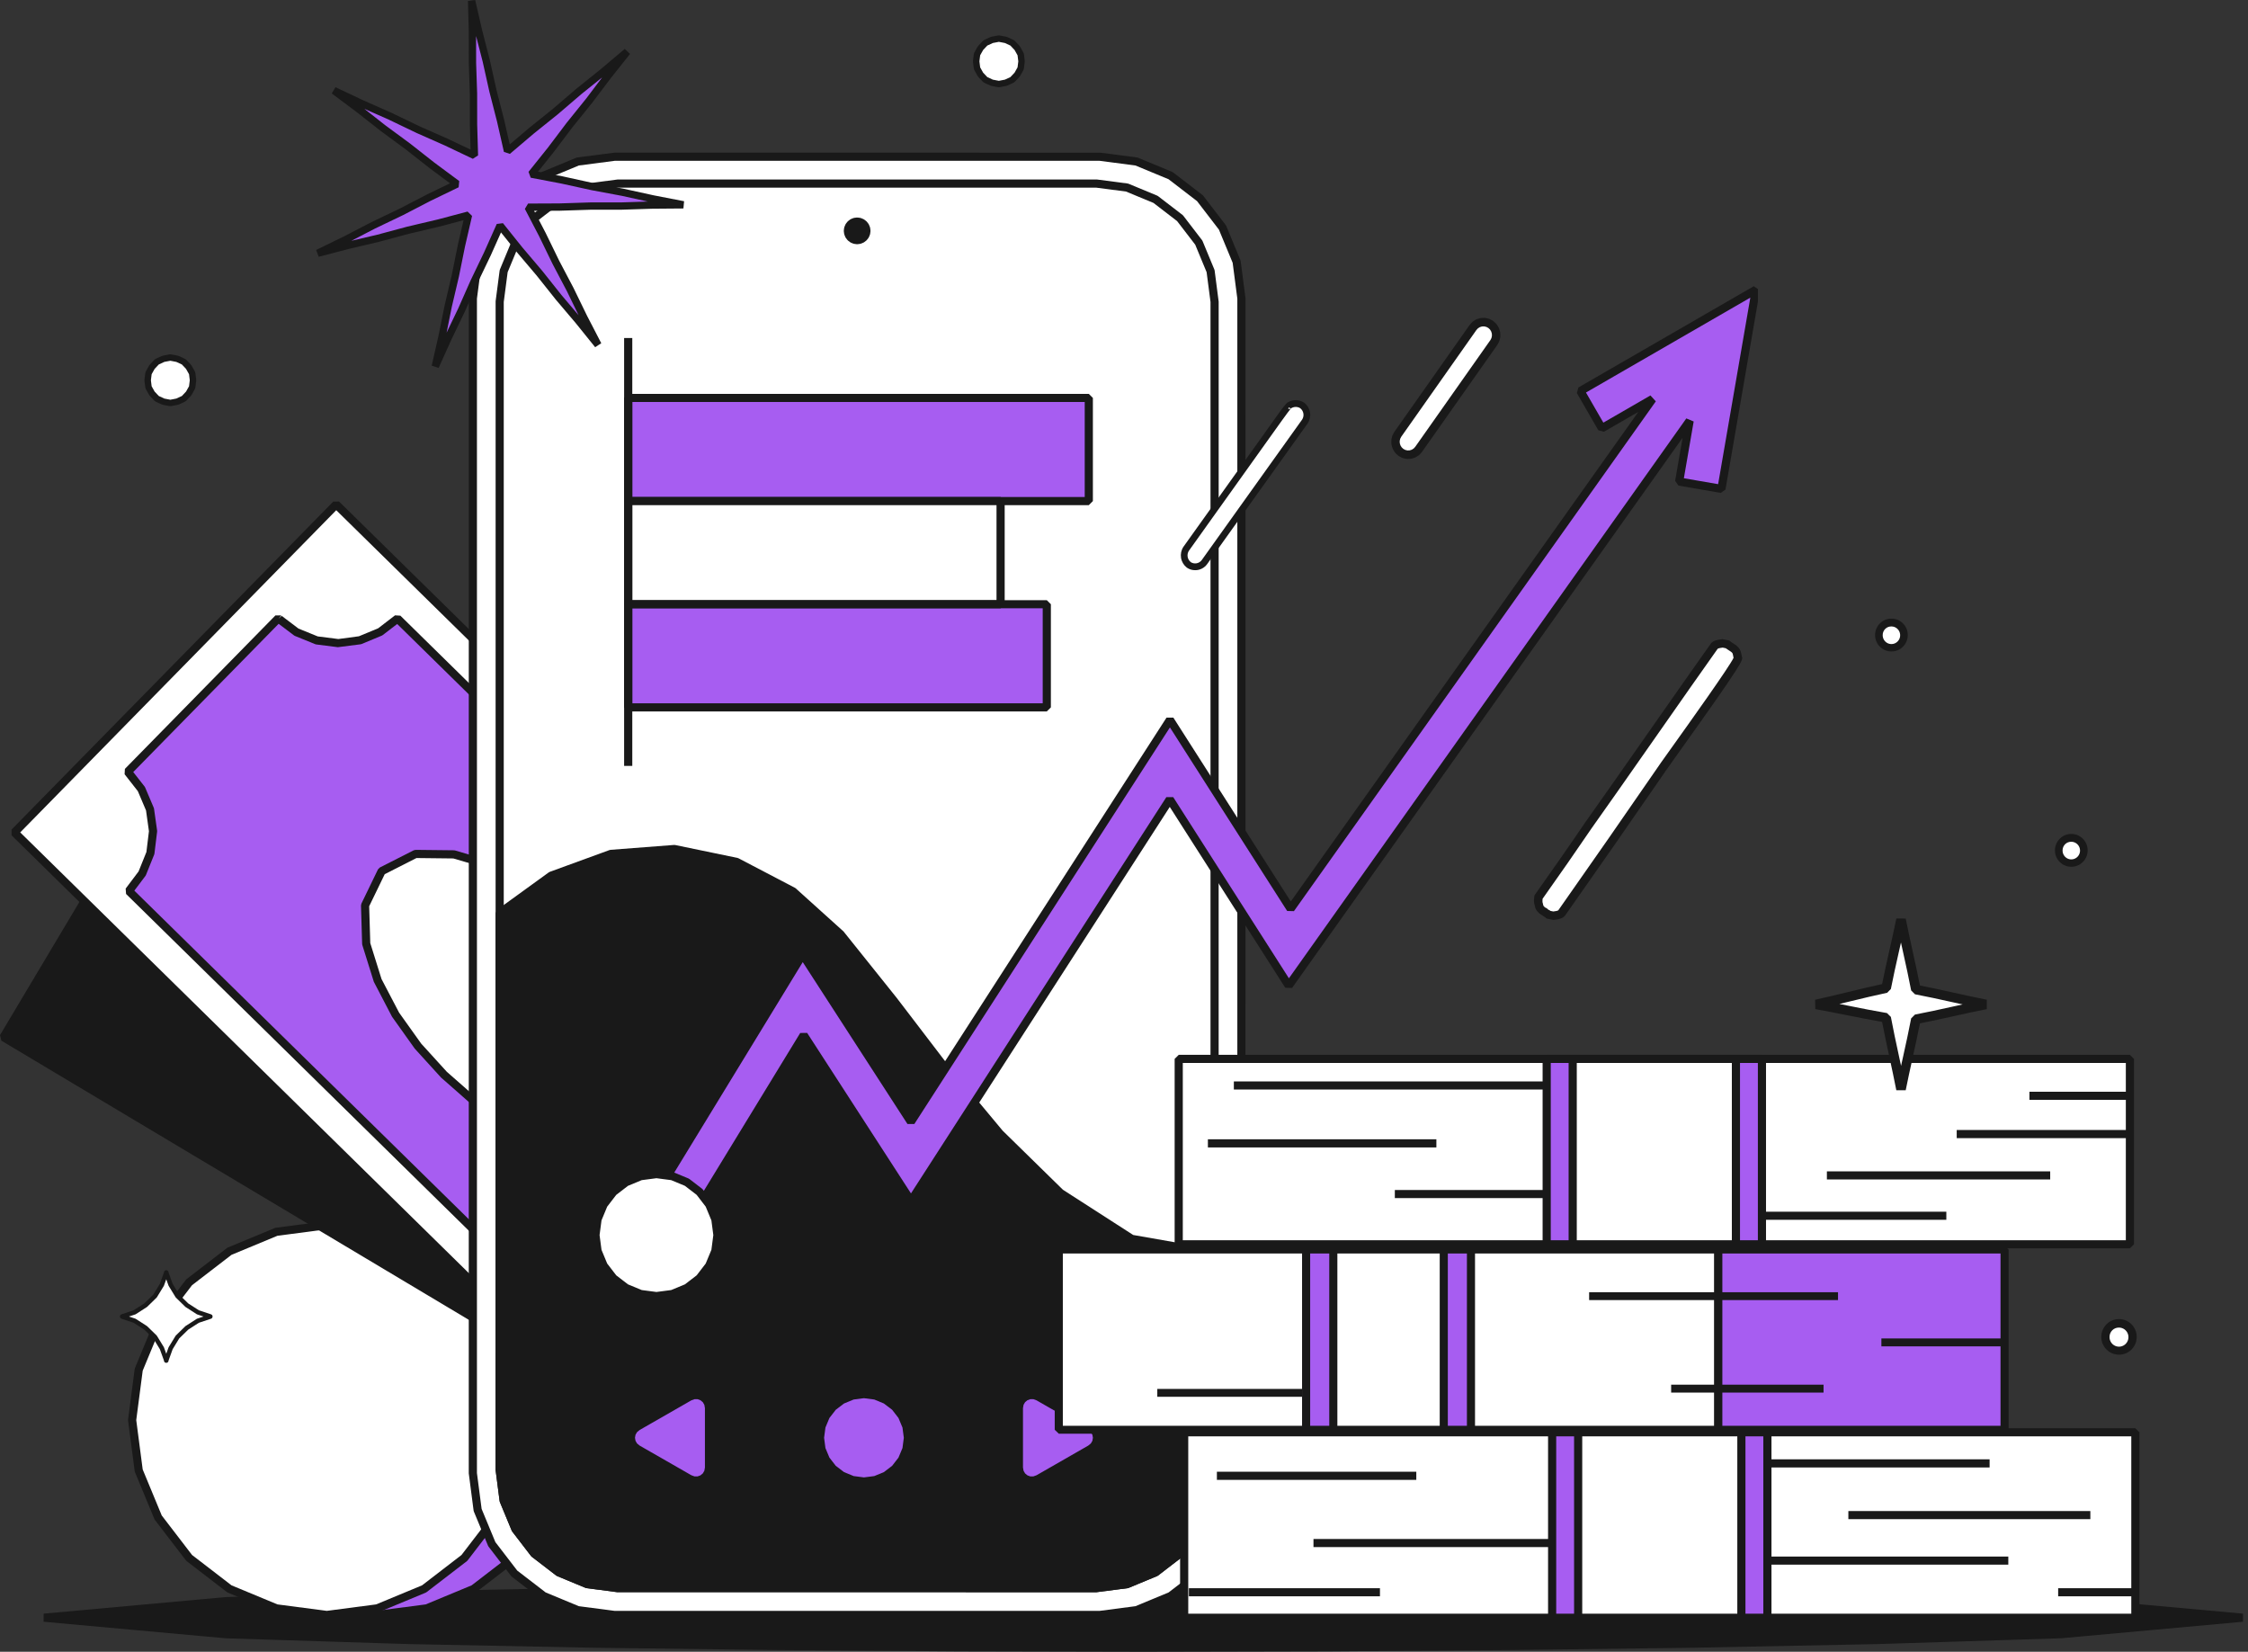 <svg width="245" height="180" viewBox="0 0 245 180" fill="none" xmlns="http://www.w3.org/2000/svg">
<rect x="0" y="0" width="245" height="180" fill="#333333" stroke="none"/>
<g clip-path="url(#clip0_3017_14746)">
<g clip-path="url(#clip1_3017_14746)">
<path d="M244.415 176.287L224.601 174.485L204.609 173.852L184.611 173.456L164.611 173.203L144.609 173.062L124.604 173.017L104.601 173.062L84.598 173.203L64.597 173.456L44.599 173.852L24.607 174.485L4.793 176.287L24.607 178.089L44.599 178.721L64.597 179.118L84.597 179.371L104.598 179.512L124.604 179.557L144.607 179.512L164.609 179.371L184.611 179.118L204.609 178.721L224.601 178.089L244.415 176.287Z" fill="#191919"/>
<path d="M124.605 180L104.597 179.955L84.593 179.813L64.591 179.561L44.59 179.164L24.593 178.532L4.752 176.728V175.846L24.566 174.044L44.584 173.41L64.588 173.013L84.593 172.761L104.598 172.62L124.603 172.574L144.61 172.62L164.615 172.761L184.617 173.013L204.618 173.41L224.615 174.043L244.455 175.846V176.728L224.642 178.53L204.623 179.164L184.619 179.561L164.615 179.813L144.61 179.955L124.605 180ZM9.678 176.287L24.648 177.648L44.613 178.279L64.606 178.676L84.602 178.928L104.602 179.069L124.605 179.115L144.606 179.069L164.606 178.928L184.605 178.676L204.6 178.279L224.587 177.647L239.529 176.287L224.56 174.926L204.594 174.295L184.602 173.898L164.605 173.646L144.606 173.505L124.603 173.459L104.602 173.505L84.601 173.646L64.603 173.898L44.607 174.295L24.62 174.927L9.678 176.287Z" fill="#191919"/>
</g>
<g clip-path="url(#clip2_3017_14746)">
<path d="M41.019 133.514H35.615V134.212L31.289 135.877L27.43 138.445L24.216 141.788L21.801 145.748L20.307 150.14L19.805 154.752L20.307 159.365L21.801 163.756L24.216 167.716L27.43 171.059L31.289 173.627L35.615 175.293V175.991H41.019L46.511 175.272L51.628 173.148L56.02 169.77L59.394 165.373L61.515 160.251L62.233 154.752L61.515 149.253L59.394 144.131L56.02 139.734L51.627 136.356L46.511 134.232L41.019 133.514Z" fill="#A75DF1"/>
<path d="M41.019 176.435H35.615L35.171 175.991V175.598L31.044 173.998L27.11 171.368L23.837 167.948L21.381 163.9L19.865 159.413L19.363 154.704L19.887 149.996L21.422 145.516L23.896 141.48L27.184 138.075L31.13 135.462L35.17 133.906V133.514L35.615 133.069L41.077 133.073L46.569 133.792L46.681 133.822L51.797 135.946L51.898 136.004L56.29 139.382L56.372 139.464L59.746 143.861L59.804 143.962L61.925 149.084L61.955 149.196L62.673 154.695V154.81L61.955 160.308L61.925 160.421L59.804 165.543L59.746 165.644L56.372 170.041L56.29 170.123L51.898 173.501L51.797 173.559L46.681 175.683L46.569 175.713L41.019 176.435H41.019ZM36.059 175.546H40.99L46.395 174.839L51.403 172.76L55.703 169.453L59.006 165.149L61.082 160.135L61.785 154.753L61.082 149.37L59.006 144.356L55.703 140.052L51.403 136.745L46.395 134.666L40.99 133.959H36.059V134.212L35.774 134.627L31.494 136.275L27.716 138.789L24.57 142.062L22.206 145.938L20.743 150.237L20.252 154.753L20.743 159.268L22.206 163.567L24.57 167.443L27.716 170.716L31.495 173.23L35.774 174.878L36.059 175.293V175.546L36.059 175.546Z" fill="#191919"/>
<path d="M56.828 154.752L56.111 160.251L53.989 165.373L50.615 169.77L46.223 173.148L41.107 175.272L35.615 175.991L30.123 175.272L25.006 173.148L20.614 169.77L17.239 165.373L15.118 160.251L14.401 154.752L15.119 149.253L17.24 144.131L20.614 139.734L25.006 136.356L30.123 134.232L35.615 133.514L41.107 134.232L46.223 136.356L50.615 139.734L53.99 144.132L56.111 149.254L56.828 154.752Z" fill="white"/>
<path d="M35.672 176.432H35.557L30.065 175.713L29.952 175.683L24.836 173.56L24.736 173.501L20.344 170.123L20.262 170.041L16.887 165.644L16.829 165.544L14.708 160.421L14.678 160.309L13.96 154.81V154.695L14.678 149.196L14.708 149.084L16.829 143.962L16.887 143.861L20.262 139.464L20.344 139.382L24.736 136.004L24.836 135.946L29.953 133.822L30.065 133.792L35.557 133.073H35.672L41.164 133.792L41.277 133.822L46.393 135.946L46.493 136.004L50.886 139.382L50.967 139.464L54.342 143.861L54.4 143.962L56.521 149.084L56.551 149.196L57.269 154.695V154.81L56.551 160.309L56.521 160.421L54.4 165.544L54.342 165.644L50.967 170.041L50.886 170.123L46.493 173.501L46.393 173.56L41.277 175.683L41.164 175.713L35.672 176.432ZM30.238 174.839L35.615 175.543L40.991 174.839L45.999 172.761L50.298 169.453L53.602 165.149L55.678 160.135L56.38 154.753L55.678 149.37L53.602 144.357L50.298 140.052L45.999 136.745L40.991 134.667L35.614 133.963L30.238 134.667L25.231 136.745L20.931 140.052L17.628 144.357L15.552 149.37L14.849 154.753L15.552 160.135L17.628 165.149L20.931 169.453L25.231 172.761L30.238 174.839Z" fill="#191919"/>
</g>
<g clip-path="url(#clip3_3017_14746)">
<path d="M89.515 166.251L74.661 157.382L59.806 148.512L44.951 139.642L30.096 130.772L15.239 121.9L0.382 113.029L4.656 105.861L8.931 98.692L13.205 91.524L17.479 84.355L21.754 77.185L26.029 70.016L40.884 78.885L55.739 87.755L70.594 96.626L85.449 105.495L100.306 114.367L115.163 123.238L110.888 130.406L106.614 137.575L102.34 144.743L98.065 151.912L93.79 159.082L89.515 166.251Z" fill="#191919"/>
<path d="M89.287 166.633L0.154 113.411L0 112.801L25.648 69.787L26.257 69.633L115.39 122.856L115.545 123.466L89.897 166.479L89.287 166.633V166.633ZM0.992 112.875L89.361 165.641L114.553 123.392L26.183 70.626L0.992 112.875Z" fill="#191919"/>
<path d="M75.647 163.478L63.302 151.352L50.958 139.225L38.613 127.098L26.268 114.972L13.922 102.844L1.575 90.716L7.419 84.759L13.262 78.802L19.106 72.844L24.95 66.887L30.794 60.929L36.639 54.971L48.983 67.097L61.327 79.223L73.672 91.35L86.017 103.477L98.364 115.605L110.71 127.733L104.867 133.69L99.023 139.647L93.179 145.604L87.336 151.561L81.491 157.52L75.647 163.478Z" fill="white"/>
<path d="M75.335 163.795L1.264 91.033L1.258 90.404L36.321 54.659L36.95 54.653L111.022 127.415L111.028 128.045L75.964 163.789L75.335 163.795ZM2.204 90.71L75.641 162.849L110.081 127.739L36.645 55.6L2.204 90.71Z" fill="#191919"/>
<path d="M98.355 134.347L95.635 137.12L92.914 139.893L90.192 142.668L87.472 145.441L84.749 148.217L82.026 150.993L80.112 149.548L77.887 148.651L75.506 148.362L73.131 148.696L70.924 149.635L69.036 151.115L59.873 142.113L50.709 133.112L41.544 124.109L32.381 115.107L23.215 106.104L14.05 97.101L15.495 95.184L16.391 92.958L16.68 90.575L16.347 88.198L15.409 85.989L13.93 84.099L16.663 81.314L19.396 78.527L22.13 75.74L24.864 72.953L27.599 70.165L30.334 67.376L30.347 67.388L30.36 67.401L30.372 67.413L30.385 67.426L30.398 67.439L30.412 67.452L32.311 68.888L34.516 69.786L36.877 70.085L39.236 69.77L41.435 68.858L43.324 67.409L52.475 76.399L61.626 85.388L70.778 94.378L79.929 103.368L89.082 112.358L98.234 121.349L96.791 123.265L95.895 125.491L95.606 127.873L95.939 130.249L96.876 132.458L98.355 134.347Z" fill="#A75DF1"/>
<path d="M69.311 151.466L68.725 151.433L13.739 97.419L13.695 96.833L15.104 94.963L15.957 92.846L16.232 90.58L15.915 88.318L15.023 86.217L13.58 84.374L13.612 83.788L30.017 67.065L30.646 67.06L30.359 67.401L30.671 67.084L30.385 67.426L30.696 67.109L32.532 68.499L34.629 69.352L36.875 69.637L39.119 69.337L41.211 68.47L43.053 67.057L43.635 67.092L98.546 121.032L98.59 121.618L97.181 123.487L96.329 125.604L96.054 127.87L96.371 130.13L97.263 132.231L98.705 134.073L98.672 134.659L82.344 151.305L81.759 151.349L79.891 149.939L77.775 149.086L75.51 148.811L73.251 149.129L71.152 150.022L69.311 151.466L69.311 151.466ZM14.64 97.057L69.069 150.524L70.65 149.285L70.75 149.225L72.957 148.287L73.07 148.256L75.444 147.921L75.56 147.92L77.941 148.209L78.053 148.238L80.278 149.135L80.38 149.192L81.983 150.402L97.764 134.314L96.526 132.733L96.467 132.632L95.53 130.423L95.499 130.311L95.165 127.935L95.164 127.82L95.453 125.438L95.482 125.325L96.378 123.099L96.436 122.997L97.645 121.393L43.288 67.998L41.705 69.212L41.605 69.27L39.406 70.182L39.295 70.212L36.821 70.527L34.46 70.228L34.349 70.198L32.144 69.301L32.043 69.244L30.369 67.977L14.521 84.133L15.76 85.715L15.819 85.815L16.757 88.024L16.788 88.136L17.122 90.513L17.123 90.629L16.833 93.012L16.804 93.125L15.908 95.351L15.85 95.453L14.641 97.057H14.64Z" fill="#191919"/>
<path d="M70.688 123.514L72.494 119.786L72.37 115.599L71.115 111.589L69.165 107.863L66.721 104.438L63.889 101.326L60.728 98.551L57.261 96.169L53.502 94.287L49.472 93.105L45.286 93.059L41.595 94.935L39.788 98.664L39.912 102.85L41.168 106.861L43.117 110.587L45.561 114.011L48.394 117.123L51.555 119.899L55.021 122.28L58.781 124.163L62.811 125.344L66.996 125.391L70.688 123.514Z" fill="white"/>
<path d="M66.991 125.836L62.806 125.789L62.686 125.771L58.581 124.56L54.769 122.647L51.261 120.233L48.065 117.422L45.199 114.27L42.723 110.793L40.743 106.993L39.488 102.983L39.468 102.863L39.343 98.677L39.388 98.469L41.194 94.741L41.393 94.538L45.085 92.662L45.291 92.613L49.476 92.66L49.596 92.678L53.7 93.889L57.513 95.802L61.021 98.216L64.218 101.026L67.083 104.179L69.559 107.656L71.539 111.456L72.794 115.466L72.814 115.586L72.939 119.772L72.894 119.98L71.088 123.708L70.889 123.91L67.197 125.787L66.991 125.836ZM62.877 124.9L66.892 124.944L70.353 123.185L72.046 119.689L71.927 115.673L70.702 111.76L68.785 108.096L66.374 104.718L63.577 101.644L60.454 98.902L57.034 96.553L53.338 94.702L49.405 93.549L45.39 93.504L41.929 95.264L40.235 98.759L40.355 102.775L41.58 106.689L43.497 110.353L45.907 113.731L48.705 116.805L51.828 119.547L55.247 121.896L58.944 123.746L62.877 124.9Z" fill="#191919"/>
</g>
<g clip-path="url(#clip4_3017_14746)">
<path d="M119.869 17.079H66.963L62.968 17.602L59.247 19.145L56.053 21.6L53.599 24.796L52.056 28.518L51.534 32.515V160.555L52.056 164.551L53.599 168.274L56.053 171.469L59.248 173.925L62.968 175.468L66.963 175.991H119.869L123.863 175.468L127.585 173.925L130.779 171.469L133.233 168.274L134.775 164.551L135.298 160.555V32.515L134.775 28.518L133.233 24.796L130.778 21.6L127.584 19.145L123.863 17.602L119.869 17.079Z" fill="white"/>
<path d="M119.869 176.436L66.905 176.432L62.911 175.909L62.798 175.879L59.077 174.336L58.976 174.278L55.782 171.822L55.7 171.74L53.246 168.545L53.188 168.444L51.645 164.721L51.615 164.609L51.089 160.555L51.093 32.457L51.615 28.461L51.645 28.348L53.188 24.625L53.246 24.525L55.7 21.329L55.782 21.247L58.976 18.791L59.077 18.733L62.798 17.19L62.911 17.16L66.963 16.634L119.927 16.638L123.921 17.16L124.034 17.19L127.755 18.734L127.855 18.792L131.05 21.247L131.132 21.329L133.586 24.525L133.644 24.625L135.187 28.348L135.217 28.461L135.743 32.515L135.739 160.613L135.217 164.609L135.186 164.722L133.644 168.445L133.586 168.545L131.131 171.741L131.049 171.823L127.855 174.278L127.754 174.337L124.034 175.88L123.921 175.91L119.869 176.436L119.869 176.436ZM66.991 175.545H119.84L123.748 175.034L127.36 173.536L130.461 171.152L132.844 168.049L134.342 164.435L134.852 160.526V32.544L134.342 28.635L132.844 25.021L130.461 21.918L127.36 19.534L123.747 18.035L119.84 17.525H66.991L63.084 18.035L59.472 19.534L56.37 21.918L53.988 25.021L52.49 28.635L51.98 32.544V160.526L52.49 164.435L53.988 168.049L56.371 171.152L59.472 173.536L63.085 175.034L66.992 175.545L66.991 175.545Z" fill="#191919"/>
<path d="M132.373 32.877V160.191L131.938 163.524L130.651 166.629L128.604 169.294L125.94 171.342L122.837 172.629L119.506 173.064H67.324L63.993 172.629L60.89 171.341L58.226 169.294L56.179 166.628L54.892 163.524L54.457 160.191V32.877L54.892 29.544L56.179 26.44L58.226 23.774L60.89 21.727L63.993 20.44L67.324 20.004H119.506L122.837 20.44L125.941 21.727L128.604 23.775L130.651 26.44L131.938 29.544L132.373 32.877Z" fill="white"/>
<path d="M119.506 173.51L67.267 173.506L63.935 173.07L63.823 173.04L60.719 171.753L60.619 171.695L57.955 169.647L57.873 169.565L55.826 166.9L55.768 166.799L54.482 163.694L54.451 163.582L54.012 160.191L54.016 32.819L54.452 29.486L54.482 29.373L55.768 26.269L55.827 26.168L57.873 23.503L57.955 23.421L60.619 21.373L60.72 21.315L63.823 20.028L63.936 19.998L67.325 19.559L119.564 19.562L122.895 19.998L123.008 20.029L126.111 21.316L126.212 21.374L128.876 23.421L128.958 23.503L131.004 26.169L131.062 26.269L132.349 29.373L132.379 29.486L132.818 32.877L132.814 160.249L132.379 163.582L132.349 163.694L131.062 166.799L131.004 166.9L128.957 169.565L128.875 169.647L126.211 171.694L126.11 171.753L123.007 173.04L122.895 173.07L119.506 173.509L119.506 173.51ZM67.353 172.619H119.477L122.721 172.195L125.716 170.953L128.287 168.977L130.262 166.405L131.504 163.408L131.928 160.163V32.907L131.504 29.661L130.263 26.665L128.287 24.093L125.716 22.116L122.721 20.874L119.477 20.45H67.353L64.109 20.874L61.115 22.116L58.543 24.092L56.568 26.665L55.326 29.661L54.902 32.907V160.163L55.326 163.408L56.568 166.404L58.543 168.977L61.114 170.953L64.109 172.196L67.353 172.62L67.353 172.619Z" fill="#191919"/>
<path d="M94.425 25.157L94.391 24.895L94.29 24.652L94.129 24.443L93.92 24.283L93.677 24.182L93.416 24.148L93.154 24.182L92.911 24.283L92.702 24.443L92.542 24.652L92.441 24.896L92.407 25.157L92.441 25.419L92.542 25.662L92.702 25.871L92.911 26.032L93.154 26.132L93.416 26.166L93.677 26.132L93.921 26.032L94.129 25.871L94.29 25.662L94.391 25.419L94.425 25.157Z" fill="#191919"/>
<path d="M93.358 26.609L93.097 26.575L92.984 26.544L92.741 26.444L92.641 26.385L92.432 26.225L92.35 26.143L92.189 25.934L92.131 25.834L92.031 25.59L92 25.477L91.966 25.216V25.1L92 24.839L92.031 24.726L92.131 24.483L92.189 24.382L92.35 24.173L92.432 24.091L92.641 23.93L92.741 23.872L92.985 23.771L93.097 23.741L93.359 23.707H93.474L93.736 23.741L93.848 23.771L94.092 23.872L94.192 23.93L94.401 24.091L94.483 24.173L94.644 24.382L94.702 24.483L94.803 24.726L94.833 24.839L94.867 25.1V25.216L94.833 25.477L94.803 25.59L94.702 25.833L94.644 25.934L94.483 26.143L94.401 26.225L94.192 26.385L94.092 26.444L93.848 26.544L93.736 26.575L93.474 26.609H93.359H93.358ZM93.271 25.699L93.416 25.718L93.561 25.699L93.696 25.644L93.812 25.554L93.901 25.438L93.957 25.303L93.976 25.158L93.957 25.012L93.901 24.878L93.812 24.761L93.696 24.672L93.561 24.616L93.416 24.597L93.271 24.616L93.136 24.672L93.02 24.761L92.931 24.878L92.875 25.012L92.856 25.158L92.875 25.303L92.931 25.438L93.02 25.554L93.136 25.643L93.271 25.699ZM132.373 136.588V160.192L131.938 163.525L130.651 166.63L128.604 169.295L125.94 171.343L122.837 172.63L119.506 173.065H67.324L63.993 172.63L60.89 171.342L58.226 169.295L56.179 166.629L54.892 163.525L54.457 160.192V99.496L60.07 95.428L66.583 93.053L73.494 92.522L80.281 93.927L86.426 97.14L91.585 101.784L97.38 109.022L103.013 116.391L108.947 123.519L115.567 130.005L123.341 135.006L132.373 136.588Z" fill="#191919"/>
<path d="M119.506 173.51L67.267 173.506L63.935 173.07L63.823 173.04L60.719 171.753L60.619 171.695L57.955 169.647L57.873 169.565L55.826 166.899L55.768 166.799L54.482 163.694L54.451 163.581L54.012 160.191V99.495L54.196 99.134L59.809 95.067L59.917 95.009L66.431 92.633L66.549 92.608L73.461 92.077L73.585 92.085L80.372 93.49L80.488 93.532L86.632 96.745L86.724 96.808L91.932 101.504L97.728 108.742L103.366 116.12L109.275 123.215L115.846 129.654L123.506 134.582L132.45 136.148L132.818 136.587L132.814 160.249L132.379 163.582L132.348 163.695L131.062 166.799L131.004 166.9L128.957 169.565L128.875 169.647L126.211 171.695L126.11 171.753L123.007 173.04L122.894 173.07L119.505 173.51H119.506ZM67.353 172.619H119.477L122.721 172.195L125.716 170.953L128.287 168.977L130.263 166.404L131.504 163.408L131.928 160.162V136.961L123.265 135.444L123.1 135.38L115.256 130.322L108.605 123.803L102.671 116.675L97.027 109.292L91.26 102.09L86.17 97.508L80.13 94.35L73.466 92.971L66.678 93.492L60.28 95.825L54.902 99.723V160.163L55.326 163.409L56.567 166.405L58.543 168.977L61.114 170.953L64.109 172.196L67.353 172.62L67.353 172.619Z" fill="#191919"/>
</g>
<g clip-path="url(#clip5_3017_14746)">
<path d="M172.242 42.614L172.631 43.288L173.021 43.963L173.41 44.638L173.8 45.313L174.19 45.989L174.581 46.665L175.499 46.135L176.418 45.605L177.336 45.074L178.256 44.544L179.176 44.012L180.097 43.48L173.524 52.739L166.952 61.997L160.378 71.256L153.806 80.515L147.232 89.775L140.658 99.035L138.467 95.605L136.276 92.175L134.084 88.743L131.893 85.312L129.7 81.88L127.507 78.447L122.802 85.746L118.097 93.046L113.392 100.346L108.687 107.646L103.981 114.948L99.276 122.249L97.31 119.211L95.344 116.172L93.378 113.133L91.412 110.094L89.445 107.053L87.477 104.012L84.489 108.906L81.502 113.798L78.514 118.692L75.525 123.586L72.536 128.481L69.548 133.376L70.212 133.782L70.877 134.188L71.542 134.594L72.207 135L72.873 135.407L73.54 135.814L75.88 131.98L78.222 128.146L80.564 124.31L82.906 120.475L85.249 116.638L87.591 112.801L89.539 115.811L91.487 118.822L93.436 121.834L95.384 124.846L97.334 127.859L99.283 130.872L103.984 123.579L108.685 116.285L113.385 108.992L118.086 101.698L122.788 94.404L127.489 87.109L129.649 90.49L131.809 93.872L133.97 97.254L136.13 100.636L138.292 104.02L140.453 107.404L147.735 97.147L155.017 86.889L162.3 76.631L169.582 66.373L176.865 56.114L184.148 45.854L183.958 46.958L183.767 48.061L183.577 49.165L183.386 50.268L183.195 51.374L183.004 52.479L183.771 52.612L184.539 52.744L185.307 52.877L186.075 53.01L186.844 53.142L187.614 53.275L188.238 49.661L188.863 46.045L189.487 42.428L190.112 38.811L190.737 35.193L191.362 31.574L188.177 33.413L184.991 35.253L181.804 37.093L178.618 38.932L175.43 40.773L172.242 42.614Z" fill="#A75DF1"/>
<path d="M73.308 136.193L69.316 133.755L69.168 133.143L87.097 103.78L87.851 103.77L99.275 121.428L127.133 78.205L127.882 78.207L140.678 98.238L178.554 44.885L174.803 47.05L174.195 46.888L171.856 42.836L172.019 42.228L191.139 31.189L191.8 31.649L188.052 53.351L187.538 53.714L182.929 52.917L182.566 52.403L183.376 47.71L140.816 107.662L140.078 107.644L127.488 87.933L99.657 131.113L98.909 131.113L87.602 113.636L73.919 136.045L73.308 136.193L73.308 136.193ZM70.159 133.227L73.392 135.202L87.212 112.569L87.966 112.559L99.283 130.051L127.116 86.868L127.865 86.869L140.473 106.608L183.786 45.596L184.587 45.93L183.518 52.116L187.251 52.761L190.761 32.434L172.849 42.776L174.743 46.057L179.874 43.094L180.46 43.737L141.02 99.292L140.283 99.274L127.505 79.27L99.65 122.489L98.902 122.49L87.488 104.847L70.159 133.227L70.159 133.227Z" fill="#191919"/>
<path d="M78.191 134.594L77.965 132.873L77.301 131.269L76.243 129.893L74.868 128.836L73.264 128.171L71.543 127.946L69.823 128.171L68.22 128.836L66.843 129.894L65.786 131.27L65.122 132.873L64.897 134.594L65.122 136.315L65.786 137.918L66.844 139.295L68.22 140.352L69.823 141.017L71.543 141.242L73.264 141.017L74.868 140.352L76.244 139.295L77.301 137.918L77.965 136.315L78.191 134.594Z" fill="white"/>
<path d="M71.601 141.683H71.486L69.765 141.458L69.652 141.428L68.049 140.763L67.948 140.705L66.572 139.648L66.491 139.566L65.433 138.19L65.375 138.089L64.71 136.486L64.68 136.373L64.455 134.652V134.536L64.68 132.815L64.71 132.702L65.375 131.099L65.433 130.999L66.49 129.622L66.572 129.541L67.948 128.483L68.049 128.425L69.652 127.76L69.764 127.73L71.485 127.505H71.601L73.322 127.73L73.434 127.76L75.037 128.425L75.138 128.483L76.514 129.54L76.596 129.622L77.653 130.998L77.712 131.099L78.376 132.702L78.406 132.815L78.631 134.536V134.651L78.406 136.373L78.376 136.485L77.712 138.088L77.654 138.189L76.597 139.565L76.515 139.647L75.139 140.705L75.038 140.763L73.435 141.428L73.322 141.458L71.601 141.683V141.683ZM69.939 140.583L71.543 140.793L73.148 140.583L74.643 139.964L75.927 138.978L76.912 137.694L77.532 136.199L77.742 134.594L77.532 132.989L76.912 131.494L75.927 130.211L74.643 129.225L73.149 128.605L71.544 128.395L69.939 128.605L68.444 129.225L67.161 130.211L66.175 131.494L65.555 132.989L65.345 134.594L65.555 136.199L66.175 137.694L67.161 138.978L68.444 139.964L69.939 140.583Z" fill="#191919"/>
</g>
<g clip-path="url(#clip6_3017_14746)">
<path d="M98.951 156.684L98.789 155.451L98.309 154.303L97.547 153.317L96.555 152.56L95.399 152.084L94.159 151.923L92.918 152.084L91.762 152.56L90.77 153.317L90.007 154.303L89.528 155.451L89.366 156.684L89.528 157.916L90.007 159.065L90.77 160.05L91.762 160.808L92.918 161.283L94.159 161.445L95.399 161.283L96.555 160.807L97.547 160.05L98.31 159.064L98.789 157.916L98.951 156.684Z" fill="#A75DF1"/>
<path d="M94.101 161.881L92.86 161.72L92.748 161.69L91.592 161.214L91.492 161.157L90.5 160.4L90.418 160.318L89.656 159.333L89.597 159.233L89.118 158.085L89.088 157.973L88.926 156.74V156.626L89.088 155.393L89.118 155.282L89.597 154.133L89.656 154.034L90.418 153.048L90.499 152.967L91.492 152.21L91.592 152.152L92.748 151.676L92.86 151.646L94.101 151.485H94.216L95.457 151.646L95.569 151.676L96.725 152.153L96.826 152.21L97.818 152.967L97.9 153.048L98.662 154.034L98.72 154.134L99.199 155.282L99.23 155.394L99.392 156.626V156.741L99.23 157.973L99.199 158.085L98.72 159.233L98.662 159.333L97.9 160.318L97.818 160.4L96.826 161.157L96.726 161.215L95.57 161.691L95.457 161.721L94.216 161.882H94.101L94.101 161.881ZM93.034 160.854L94.159 161L95.284 160.854L96.332 160.422L97.231 159.735L97.922 158.842L98.357 157.801L98.504 156.683L98.357 155.566L97.922 154.525L97.231 153.631L96.331 152.945L95.284 152.513L94.159 152.367L93.034 152.513L91.986 152.945L91.086 153.631L90.395 154.525L89.961 155.566L89.814 156.684L89.961 157.801L90.395 158.842L91.087 159.736L91.986 160.422L93.034 160.854L93.034 160.854Z" fill="#191919"/>
<path d="M69.46 157.897L70.407 158.441L71.356 158.985L72.305 159.529L73.254 160.073L74.204 160.618L75.154 161.164L75.615 161.332L76.105 161.331L76.565 161.164L76.942 160.851L77.187 160.43L77.271 159.95V153.417L77.187 152.937L76.942 152.516L76.565 152.204L76.105 152.036L75.615 152.035L75.154 152.204L74.207 152.747L73.258 153.291L72.309 153.835L71.361 154.38L70.41 154.925L69.46 155.47L69.083 155.782L68.838 156.204L68.754 156.684L68.838 157.164L69.083 157.586L69.46 157.897Z" fill="#A75DF1"/>
<path d="M75.615 161.772L75.461 161.745L74.933 161.545L69.175 158.235L68.799 157.924L68.698 157.805L68.453 157.383L68.401 157.238L68.317 156.759V156.608L68.401 156.128L68.453 155.983L68.698 155.561L68.799 155.442L69.238 155.087L75.001 151.789L75.462 151.621L75.615 151.594L76.105 151.594L76.258 151.621L76.718 151.789L76.85 151.865L77.226 152.177L77.326 152.294L77.571 152.716L77.625 152.862L77.714 153.417L77.708 160.024L77.625 160.505L77.571 160.651L77.326 161.072L77.226 161.19L76.85 161.502L76.718 161.577L76.258 161.745L76.106 161.772L75.615 161.773L75.615 161.772ZM75.344 160.762L75.694 160.891H76.026L76.34 160.776L76.597 160.563L76.763 160.277L76.827 159.912V153.454L76.763 153.089L76.597 152.803L76.34 152.59L76.025 152.476H75.693L75.343 152.604L69.714 155.832L69.428 156.069L69.262 156.355L69.204 156.683L69.262 157.011L69.427 157.297L69.714 157.534L75.344 160.762Z" fill="#191919"/>
<path d="M118.857 155.47L117.91 154.926L116.961 154.382L116.012 153.838L115.063 153.294L114.113 152.749L113.162 152.204L112.702 152.035L112.212 152.036L111.751 152.204L111.375 152.516L111.13 152.937L111.046 153.417V159.95L111.13 160.43L111.375 160.851L111.751 161.164L112.212 161.331L112.702 161.332L113.162 161.164L114.11 160.62L115.059 160.076L116.007 159.532L116.956 158.988L117.907 158.442L118.857 157.897L119.234 157.586L119.479 157.164L119.563 156.684L119.479 156.204L119.234 155.782L118.857 155.47Z" fill="#A75DF1"/>
<path d="M112.702 161.773L112.211 161.772L112.059 161.745L111.599 161.577L111.467 161.502L111.091 161.19L110.991 161.072L110.745 160.651L110.692 160.505L110.602 159.95L110.609 153.342L110.692 152.862L110.745 152.716L110.991 152.294L111.091 152.177L111.467 151.865L111.598 151.789L112.059 151.621L112.211 151.594L112.701 151.594L112.855 151.621L113.384 151.821L119.141 155.13L119.518 155.442L119.618 155.561L119.863 155.983L119.916 156.128L120 156.607V156.758L119.916 157.238L119.863 157.383L119.618 157.805L119.518 157.924L119.079 158.278L113.315 161.577L112.855 161.745L112.702 161.772V161.773ZM112.291 160.89H112.623L112.973 160.762L118.602 157.534L118.889 157.297L119.055 157.011L119.112 156.683L119.055 156.355L118.889 156.069L118.603 155.832L112.973 152.604L112.623 152.475H112.291L111.977 152.59L111.72 152.803L111.554 153.089L111.49 153.454V159.912L111.554 160.277L111.72 160.563L111.977 160.776L112.291 160.891L112.291 160.89Z" fill="#191919"/>
</g>
<g clip-path="url(#clip7_3017_14746)">
<path d="M18.111 138.663L18.111 138.669L18.596 140.014L19.342 141.234L20.365 142.233L21.568 143.006L22.925 143.46L22.92 143.475L22.925 143.476L21.568 143.929L20.365 144.703L19.341 145.702L18.596 146.922L18.111 148.267L18.126 148.272L18.127 148.267L17.642 146.922L16.896 145.702L15.873 144.703L14.669 143.929L13.312 143.476L13.318 143.46L13.312 143.46L14.669 143.006L15.873 142.233L16.896 141.234L17.642 140.014L18.127 138.669L18.111 138.665L18.123 138.659L18.111 138.663Z" fill="white"/>
<path d="M18.122 148.514C18.113 148.514 18.105 148.514 18.096 148.513C18.035 148.509 17.976 148.482 17.934 148.437C17.891 148.392 17.868 148.332 17.868 148.27V148.264L17.422 147.027L16.705 145.854L15.721 144.893L14.563 144.149L13.238 143.707C13.202 143.695 13.17 143.675 13.144 143.65C13.118 143.625 13.144 143.65 13.144 143.65L13.139 143.646L13.139 143.646C13.094 143.6 13.069 143.539 13.069 143.476L13.069 143.467L13.069 143.459C13.069 143.412 13.083 143.365 13.109 143.326C13.113 143.32 13.11 143.326 13.11 143.326C13.14 143.279 13.185 143.245 13.238 143.228L14.563 142.785L15.721 142.042L16.705 141.081L17.422 139.908L17.868 138.671V138.664C17.868 138.64 17.871 138.616 17.878 138.593C17.892 138.55 17.917 138.511 17.951 138.481L17.954 138.479C17.977 138.458 18.004 138.443 18.033 138.433L18.044 138.429C18.092 138.413 18.144 138.412 18.192 138.426C18.241 138.441 18.283 138.47 18.314 138.51C18.351 138.553 18.371 138.608 18.37 138.665V138.671L18.816 139.908L19.533 141.081L20.517 142.042L21.674 142.786L23 143.228C23.036 143.24 23.068 143.259 23.094 143.284L23.102 143.292L23.102 143.292L23.102 143.293C23.114 143.305 23.125 143.32 23.134 143.335L23.134 143.335C23.157 143.372 23.168 143.415 23.168 143.459L23.168 143.467L23.168 143.475C23.168 143.516 23.158 143.555 23.14 143.589C23.121 143.624 23.14 143.589 23.14 143.59C23.128 143.611 23.113 143.63 23.096 143.648C23.069 143.675 23.036 143.695 23 143.706L21.674 144.149L20.517 144.893L19.533 145.853L18.816 147.027L18.37 148.263V148.27C18.37 148.327 18.35 148.382 18.313 148.426C18.277 148.469 18.226 148.499 18.17 148.509C18.154 148.513 18.138 148.514 18.122 148.514ZM14.055 143.467L14.746 143.699C14.766 143.705 14.784 143.714 14.801 143.725L16.004 144.498C16.018 144.507 16.031 144.517 16.043 144.529L17.066 145.528C17.08 145.542 17.093 145.558 17.104 145.575L17.85 146.795C17.858 146.809 17.865 146.824 17.871 146.839L18.119 147.528L18.367 146.839C18.373 146.824 18.38 146.809 18.389 146.795L19.134 145.575C19.145 145.558 19.158 145.542 19.172 145.528L20.195 144.529C20.207 144.517 20.22 144.507 20.234 144.498L21.437 143.725C21.454 143.714 21.472 143.705 21.492 143.699L22.184 143.468L21.492 143.237C21.473 143.23 21.454 143.222 21.437 143.211L20.234 142.437C20.22 142.428 20.207 142.418 20.195 142.407L19.172 141.408C19.158 141.393 19.145 141.378 19.135 141.36L18.389 140.14C18.38 140.126 18.373 140.112 18.367 140.096L18.119 139.408L17.871 140.096C17.866 140.112 17.858 140.126 17.85 140.14L17.104 141.36C17.093 141.378 17.081 141.393 17.066 141.408L16.043 142.407C16.031 142.418 16.018 142.428 16.004 142.437L14.801 143.211C14.784 143.222 14.766 143.23 14.747 143.237L14.055 143.467Z" fill="#191919"/>
</g>
<g clip-path="url(#clip8_3017_14746)">
<path d="M65.172 37.586L63.049 34.954L60.878 32.394L58.79 29.767L56.618 27.206L54.505 24.568L53.12 27.668L51.66 30.709L50.296 33.793L48.835 36.835L47.438 39.935L48.191 36.627L48.858 33.326L49.628 30.048L50.295 26.746L51.059 23.441L47.771 24.312L44.481 25.086L41.218 25.963L37.927 26.738L34.631 27.599L37.693 26.105L40.695 24.549L43.744 23.088L46.748 21.532L49.813 20.049L47.098 18.035L44.456 15.959L41.75 13.969L39.108 11.893L36.394 9.866L39.459 11.312L42.536 12.672L45.568 14.129L48.646 15.49L51.705 16.945L51.607 13.563L51.602 10.201L51.492 6.842L51.488 3.478L51.4 0.09L52.161 3.386L52.995 6.639L53.726 9.916L54.562 13.17L55.31 16.468L57.903 14.265L60.54 12.147L63.107 9.949L65.745 7.831L68.349 5.632L66.232 8.297L64.196 10.993L62.076 13.622L60.039 16.319L57.914 18.976L61.246 19.61L64.538 20.332L67.85 20.95L71.143 21.673L74.478 22.32L71.078 22.346L67.704 22.455L64.33 22.457L60.955 22.566L57.556 22.58L59.117 25.575L60.586 28.593L62.148 31.562L63.617 34.581L65.172 37.586Z" fill="#A75DF1"/>
<path d="M47.802 40.099L47.049 39.847L47.801 36.538L48.466 33.246L49.238 29.957L49.904 26.667L50.521 23.996L47.873 24.697L44.573 25.474L41.323 26.348L38.019 27.126L34.732 27.985L34.455 27.24L37.516 25.746L40.51 24.194L43.571 22.728L46.564 21.177L49.046 19.977L46.86 18.354L44.209 16.272L41.514 14.29L38.861 12.206L36.155 10.185L36.564 9.504L39.63 10.95L42.698 12.307L45.741 13.77L48.807 15.126L51.287 16.304L51.207 13.574L51.203 10.201L51.093 6.854L51.089 3.479L51.001 0.1L51.789 0L52.55 3.298L53.382 6.541L54.116 9.83L54.948 13.072L55.554 15.738L57.645 13.962L60.289 11.836L62.847 9.645L65.495 7.519L68.091 5.327L68.662 5.88L66.545 8.545L64.515 11.233L62.387 13.872L60.358 16.558L58.639 18.707L61.321 19.218L64.623 19.943L67.924 20.558L71.229 21.283L74.556 21.928L74.483 22.718L71.083 22.745L67.719 22.853L64.332 22.856L60.969 22.964L58.214 22.977L59.473 25.391L60.947 28.419L62.504 31.376L63.978 34.406L65.529 37.403L64.863 37.836L62.74 35.203L60.575 32.65L58.477 30.015L56.314 27.464L54.602 25.328L53.485 27.83L52.021 30.881L50.663 33.954L49.197 37.007L47.802 40.099ZM50.958 23.055L51.449 23.531L50.684 26.837L50.019 30.128L49.245 33.418L48.674 36.247L49.935 33.621L51.293 30.548L52.759 27.496L54.139 24.406L54.815 24.32L56.928 26.958L59.093 29.511L61.189 32.147L63.061 34.355L61.788 31.738L60.231 28.78L58.758 25.749L57.202 22.765L57.554 22.182L60.953 22.167L64.317 22.059L67.704 22.056L70.601 21.963L67.764 21.34L64.464 20.724L61.159 20L57.839 19.367L57.602 18.726L59.727 16.07L61.758 13.382L63.885 10.742L65.626 8.438L63.357 10.26L60.8 12.45L58.154 14.575L55.569 16.771L54.921 16.556L54.172 13.258L53.34 10.015L52.606 6.726L51.887 3.928L51.891 6.841L52.002 10.187L52.006 13.562L52.104 16.933L51.533 17.305L48.474 15.85L45.406 14.493L42.363 13.033L39.712 11.86L41.997 13.655L44.692 15.639L47.344 17.723L50.051 19.73L49.987 20.409L46.921 21.891L43.928 23.442L40.867 24.909L38.298 26.24L41.126 25.575L44.377 24.701L47.679 23.924L50.958 23.055Z" fill="#191919"/>
</g>
<g clip-path="url(#clip9_3017_14746)">
<path d="M108.861 9.155C108.839 9.155 108.817 9.153 108.795 9.149L108.141 9.024C108.113 9.019 108.085 9.01 108.059 8.998L107.455 8.719C107.415 8.7 107.378 8.673 107.347 8.641L106.892 8.158C106.872 8.137 106.855 8.114 106.841 8.089L106.517 7.511C106.494 7.471 106.48 7.428 106.474 7.383L106.393 6.725C106.39 6.697 106.39 6.669 106.393 6.64L106.474 5.983C106.48 5.938 106.494 5.895 106.516 5.855L106.841 5.277C106.855 5.253 106.872 5.23 106.892 5.209L107.347 4.726C107.378 4.693 107.414 4.667 107.455 4.648L108.059 4.369C108.085 4.357 108.112 4.348 108.141 4.342L108.795 4.217C108.839 4.209 108.884 4.209 108.928 4.217L109.581 4.342C109.61 4.348 109.637 4.357 109.663 4.369L110.267 4.648C110.308 4.667 110.345 4.693 110.375 4.726L110.831 5.209C110.85 5.229 110.867 5.252 110.881 5.277L111.206 5.856C111.228 5.895 111.242 5.938 111.248 5.983L111.329 6.641C111.333 6.669 111.333 6.698 111.329 6.726L111.248 7.383C111.242 7.428 111.228 7.471 111.206 7.511L110.881 8.089C110.867 8.113 110.85 8.137 110.831 8.157L110.375 8.64C110.345 8.673 110.308 8.7 110.267 8.718L109.663 8.997C109.637 9.009 109.61 9.018 109.581 9.024L108.928 9.149C108.906 9.153 108.883 9.155 108.861 9.155Z" fill="white"/>
<path d="M108.861 4.56L109.515 4.686L110.119 4.965L110.574 5.448L110.899 6.026L110.98 6.683L110.899 7.34L110.574 7.918L110.119 8.401L109.515 8.681L108.861 8.806L108.207 8.681L107.603 8.401L107.148 7.918L106.824 7.34L106.743 6.683L106.824 6.026L107.148 5.448L107.603 4.965L108.207 4.686L108.861 4.56ZM108.861 3.861C108.817 3.861 108.772 3.866 108.728 3.874L108.074 3.999C108.018 4.01 107.963 4.028 107.911 4.052L107.307 4.331C107.226 4.369 107.152 4.421 107.091 4.487L106.635 4.97C106.596 5.011 106.562 5.057 106.534 5.107L106.21 5.686C106.166 5.764 106.137 5.851 106.126 5.941L106.045 6.598C106.038 6.655 106.038 6.712 106.045 6.769L106.126 7.426C106.137 7.515 106.166 7.602 106.21 7.681L106.534 8.259C106.562 8.309 106.596 8.355 106.635 8.397L107.091 8.88C107.152 8.945 107.226 8.998 107.307 9.036L107.911 9.315C107.963 9.339 108.018 9.356 108.075 9.367L108.729 9.493C108.817 9.509 108.907 9.509 108.995 9.493L109.649 9.367C109.705 9.357 109.76 9.339 109.812 9.315L110.416 9.036C110.498 8.998 110.571 8.945 110.633 8.88L111.088 8.397C111.127 8.355 111.161 8.309 111.189 8.259L111.513 7.681C111.558 7.602 111.586 7.516 111.597 7.426L111.678 6.769C111.685 6.712 111.685 6.655 111.678 6.599L111.597 5.941C111.586 5.851 111.557 5.765 111.513 5.686L111.189 5.108C111.161 5.058 111.127 5.012 111.088 4.97L110.632 4.487C110.571 4.422 110.497 4.369 110.416 4.331L109.812 4.052C109.76 4.028 109.705 4.011 109.648 4L108.994 3.875C108.951 3.866 108.906 3.861 108.861 3.861Z" fill="#191919"/>
</g>
<g clip-path="url(#clip10_3017_14746)">
<path d="M18.564 43.908C18.542 43.908 18.52 43.906 18.498 43.902L17.844 43.777C17.816 43.772 17.788 43.763 17.762 43.751L17.158 43.471C17.118 43.453 17.081 43.426 17.05 43.394L16.595 42.911C16.575 42.89 16.558 42.867 16.544 42.842L16.22 42.264C16.198 42.224 16.183 42.181 16.177 42.136L16.096 41.478C16.093 41.45 16.093 41.422 16.096 41.393L16.177 40.736C16.183 40.691 16.197 40.648 16.219 40.608L16.544 40.03C16.558 40.006 16.575 39.983 16.595 39.962L17.05 39.478C17.081 39.446 17.117 39.42 17.158 39.401L17.762 39.122C17.788 39.109 17.816 39.101 17.844 39.095L18.498 38.97C18.542 38.962 18.587 38.962 18.631 38.97L19.284 39.095C19.313 39.101 19.34 39.109 19.366 39.122L19.97 39.401C20.011 39.42 20.048 39.446 20.078 39.478L20.534 39.962C20.553 39.982 20.57 40.005 20.584 40.03L20.909 40.609C20.931 40.648 20.945 40.691 20.951 40.736L21.032 41.393C21.035 41.422 21.035 41.45 21.032 41.479L20.951 42.136C20.945 42.181 20.931 42.224 20.909 42.264L20.584 42.842C20.57 42.866 20.553 42.889 20.534 42.91L20.078 43.393C20.048 43.426 20.011 43.453 19.97 43.471L19.366 43.75C19.34 43.762 19.313 43.771 19.284 43.777L18.631 43.902C18.609 43.906 18.587 43.908 18.564 43.908Z" fill="white"/>
<path d="M18.564 39.313L19.218 39.439L19.822 39.718L20.277 40.201L20.602 40.779L20.683 41.436L20.602 42.093L20.277 42.671L19.822 43.154L19.218 43.433L18.564 43.559L17.91 43.433L17.306 43.154L16.851 42.671L16.527 42.093L16.446 41.436L16.527 40.779L16.851 40.201L17.306 39.718L17.91 39.438L18.564 39.313ZM18.564 38.614C18.52 38.614 18.475 38.618 18.431 38.627L17.777 38.752C17.721 38.763 17.666 38.781 17.614 38.805L17.01 39.084C16.928 39.121 16.855 39.174 16.794 39.24L16.338 39.722C16.299 39.764 16.265 39.81 16.237 39.86L15.913 40.438C15.869 40.517 15.84 40.604 15.829 40.694L15.748 41.351C15.741 41.408 15.741 41.465 15.748 41.522L15.829 42.179C15.84 42.268 15.869 42.355 15.913 42.434L16.237 43.012C16.265 43.062 16.299 43.108 16.338 43.15L16.794 43.633C16.855 43.698 16.929 43.751 17.01 43.788L17.614 44.068C17.666 44.092 17.721 44.109 17.778 44.12L18.432 44.245C18.52 44.262 18.61 44.262 18.698 44.245L19.352 44.12C19.408 44.11 19.463 44.092 19.515 44.068L20.119 43.789C20.201 43.751 20.274 43.698 20.336 43.633L20.791 43.15C20.83 43.108 20.864 43.062 20.892 43.012L21.216 42.434C21.261 42.355 21.289 42.269 21.3 42.179L21.381 41.522C21.388 41.465 21.388 41.408 21.381 41.352L21.3 40.694C21.289 40.604 21.26 40.518 21.216 40.439L20.892 39.861C20.864 39.811 20.83 39.765 20.791 39.723L20.335 39.24C20.274 39.175 20.2 39.122 20.119 39.084L19.515 38.805C19.463 38.781 19.408 38.764 19.351 38.753L18.697 38.627C18.654 38.619 18.609 38.614 18.564 38.614Z" fill="#191919"/>
</g>
<g clip-path="url(#clip11_3017_14746)">
<path d="M168.664 99.59C168.551 99.542 168.407 99.449 168.322 99.358C168.121 99.278 167.927 99.096 167.813 98.916C167.747 98.814 167.723 98.624 167.695 98.514C167.613 98.332 167.647 97.951 167.675 97.761C169.056 95.832 171.778 91.918 173.106 89.952C175.573 86.507 184.366 73.855 186.834 70.41C187.052 70.168 187.437 70.164 187.739 70.112L188.272 70.221C188.573 70.481 189.005 70.63 189.221 70.986C189.33 71.194 189.34 71.475 189.404 71.692C189.76 71.854 181.127 83.7 181.064 83.871C177.687 88.783 173.63 94.617 170.199 99.491C169.981 99.733 169.596 99.737 169.293 99.79L168.762 99.681L168.664 99.59Z" fill="white"/>
<path d="M170.567 99.782L170.55 99.801C170.265 100.117 169.852 100.173 169.55 100.214C169.496 100.221 169.442 100.228 169.391 100.237L169.305 100.252L168.555 100.098L168.412 99.966C168.288 99.903 168.172 99.825 168.067 99.733C167.819 99.609 167.584 99.395 167.425 99.144C167.331 98.999 167.295 98.825 167.266 98.686L167.254 98.632C167.15 98.352 167.176 97.962 167.218 97.677L167.233 97.573L167.294 97.488C168.654 95.587 171.392 91.652 172.719 89.689C173.956 87.96 176.815 83.874 179.58 79.922C182.351 75.96 185.218 71.863 186.454 70.137L186.484 70.1C186.768 69.784 187.181 69.728 187.482 69.687C187.537 69.68 187.59 69.672 187.642 69.663L187.728 69.649L188.471 69.801L188.567 69.884C188.648 69.954 188.755 70.021 188.869 70.093C189.126 70.256 189.417 70.44 189.614 70.765C189.731 70.985 189.769 71.19 189.802 71.37C189.81 71.416 189.818 71.462 189.827 71.506L189.856 71.593C189.958 71.939 190.014 72.13 182.944 82.023C182.226 83.028 181.602 83.902 181.484 84.08L181.449 84.137C178.05 89.08 173.988 94.921 170.582 99.76L170.567 99.781L170.567 99.782ZM169.285 99.327C169.318 99.322 169.352 99.318 169.386 99.313C169.56 99.29 169.756 99.263 169.837 99.193C173.234 94.365 177.281 88.546 180.671 83.616C180.754 83.479 181.035 83.084 182.182 81.479C184.085 78.816 188.468 72.683 188.932 71.69C188.918 71.627 188.905 71.561 188.893 71.494C188.872 71.379 188.849 71.249 188.813 71.181C188.748 71.076 188.584 70.972 188.394 70.852C188.291 70.787 188.185 70.72 188.082 70.642L187.748 70.573L187.646 70.588C187.472 70.611 187.276 70.638 187.196 70.708C185.952 72.446 183.103 76.519 180.347 80.459C177.581 84.413 174.722 88.501 173.487 90.224C172.184 92.152 169.502 96.009 168.119 97.945C168.098 98.144 168.104 98.305 168.119 98.354L168.142 98.419C168.152 98.459 168.161 98.499 168.169 98.54C168.178 98.586 168.196 98.672 168.209 98.701C168.269 98.793 168.388 98.9 168.479 98.936L168.582 98.978L168.658 99.06C168.686 99.09 168.768 99.147 168.831 99.174L168.91 99.207L168.97 99.263L169.285 99.327Z" fill="#191919"/>
</g>
<g clip-path="url(#clip12_3017_14746)">
<path d="M129.273 59.806C132.197 55.719 135.117 51.63 138.034 47.538C138.106 47.448 140.466 44.089 140.496 44.194C140.711 44.052 140.961 43.977 141.217 43.977C141.474 43.977 141.724 44.052 141.939 44.194L141.936 44.198C142.19 44.398 142.36 44.689 142.411 45.012C142.462 45.334 142.391 45.665 142.212 45.936C140.253 48.663 137.596 52.406 135.638 55.134C134.181 57.181 132.72 59.226 131.256 61.268C131.059 61.526 130.773 61.698 130.455 61.75C130.138 61.802 129.813 61.73 129.546 61.548L129.549 61.544C129.295 61.343 129.125 61.052 129.074 60.73C129.023 60.407 129.094 60.077 129.273 59.806Z" fill="white"/>
<path d="M130.267 62.136C129.936 62.141 129.611 62.042 129.338 61.851L129.335 61.839L129.333 61.842C129.004 61.584 128.783 61.208 128.716 60.791C128.649 60.374 128.74 59.946 128.972 59.595L128.977 59.587C131.726 55.745 134.996 51.166 137.738 47.32C137.768 47.279 137.876 47.127 138.036 46.902C139.768 44.467 140.152 43.928 140.376 43.833C140.647 43.675 140.955 43.597 141.267 43.606C141.579 43.616 141.883 43.713 142.144 43.888L142.147 43.907L142.152 43.9C142.484 44.156 142.706 44.532 142.773 44.95C142.84 45.368 142.746 45.796 142.512 46.146C141.528 47.517 140.376 49.133 139.223 50.749C138.07 52.364 136.913 53.986 135.933 55.352C134.476 57.399 133.016 59.444 131.552 61.487C131.402 61.689 131.208 61.853 130.985 61.965C130.762 62.078 130.516 62.136 130.267 62.136ZM129.765 61.252C129.953 61.375 130.18 61.422 130.402 61.385C130.623 61.348 130.822 61.228 130.962 61.05C132.425 59.008 133.885 56.963 135.342 54.916C136.323 53.55 137.477 51.932 138.632 50.313C139.786 48.695 140.938 47.08 141.917 45.717C142.04 45.526 142.089 45.294 142.052 45.068C142.016 44.841 141.897 44.637 141.719 44.496L141.719 44.49C141.566 44.394 141.388 44.344 141.208 44.346C141.028 44.348 140.852 44.401 140.7 44.501L140.699 44.501C140.437 44.794 139.083 46.699 138.628 47.337C138.451 47.587 138.333 47.751 138.318 47.77C135.407 51.857 132.492 55.94 129.572 60.02C129.448 60.211 129.399 60.443 129.435 60.67C129.47 60.896 129.588 61.101 129.764 61.244L129.765 61.252ZM140.439 44.405L140.401 44.55C140.45 44.563 140.502 44.566 140.553 44.557C140.604 44.548 140.652 44.528 140.694 44.499L140.439 44.405Z" fill="#191919"/>
</g>
<g clip-path="url(#clip13_3017_14746)">
<path d="M153.65 49.54C153.69 49.539 153.73 49.532 153.768 49.52L154.001 49.448C154.04 49.436 154.076 49.419 154.11 49.398L154.317 49.268C154.351 49.246 154.382 49.22 154.409 49.19L154.576 49.01C154.589 48.995 154.602 48.979 154.614 48.963L162.802 37.334C162.814 37.318 162.824 37.301 162.833 37.283L162.948 37.065C162.967 37.029 162.981 36.99 162.99 36.951L163.045 36.71C163.054 36.67 163.058 36.629 163.056 36.588L163.048 36.341C163.046 36.301 163.039 36.261 163.028 36.222L162.957 35.986C162.945 35.947 162.929 35.91 162.908 35.875L162.778 35.665C162.757 35.631 162.731 35.599 162.702 35.571L162.523 35.402C162.494 35.375 162.462 35.351 162.427 35.333L162.212 35.216C162.176 35.197 162.138 35.182 162.099 35.173L161.861 35.117C161.823 35.108 161.785 35.105 161.746 35.106L161.498 35.114C161.458 35.116 161.418 35.123 161.38 35.134L161.147 35.207C161.109 35.218 161.072 35.235 161.039 35.256L160.832 35.387C160.798 35.408 160.766 35.434 160.739 35.464L160.573 35.645C160.559 35.66 160.547 35.676 160.535 35.692L152.347 47.32C152.335 47.337 152.325 47.354 152.315 47.372L152.2 47.59C152.182 47.626 152.168 47.664 152.158 47.704L152.104 47.944C152.095 47.984 152.091 48.025 152.092 48.065L152.101 48.313C152.102 48.353 152.109 48.393 152.12 48.432L152.191 48.668C152.203 48.707 152.22 48.745 152.241 48.779L152.37 48.989C152.392 49.023 152.417 49.055 152.446 49.083L152.625 49.252C152.654 49.279 152.687 49.303 152.722 49.322L152.937 49.439C152.973 49.458 153.011 49.472 153.05 49.481L153.287 49.537C153.325 49.546 153.363 49.55 153.402 49.549L153.65 49.54Z" fill="white"/>
<path d="M161.758 35.57L161.514 35.578L161.281 35.65L161.074 35.781L160.908 35.962L159.544 37.899L158.179 39.837L156.816 41.773L155.451 43.711L154.085 45.651L152.719 47.59L152.604 47.809L152.549 48.05L152.558 48.297L152.629 48.533L152.758 48.743L152.937 48.912L153.152 49.029L153.39 49.085L153.634 49.076L153.867 49.004L154.074 48.873L154.24 48.692L155.604 46.755L156.969 44.818L158.332 42.881L159.697 40.943L161.063 39.004L162.429 37.064L162.544 36.846L162.599 36.605L162.59 36.358L162.519 36.121L162.39 35.911L162.211 35.742L161.996 35.626L161.758 35.57ZM161.734 34.641C161.811 34.639 161.888 34.647 161.964 34.665L162.202 34.721C162.28 34.739 162.356 34.768 162.427 34.806L162.642 34.923C162.713 34.961 162.778 35.008 162.836 35.063L163.014 35.232C163.073 35.287 163.125 35.351 163.167 35.42L163.296 35.63C163.339 35.699 163.372 35.773 163.395 35.851L163.466 36.087C163.49 36.165 163.503 36.245 163.506 36.325L163.514 36.572C163.517 36.654 163.509 36.735 163.491 36.814L163.437 37.055C163.419 37.135 163.39 37.211 163.352 37.283L163.237 37.502C163.219 37.537 163.198 37.572 163.175 37.604L161.809 39.544L160.443 41.483L159.078 43.422L157.715 45.358L156.35 47.296L154.986 49.233C154.963 49.265 154.938 49.297 154.911 49.326L154.745 49.507C154.69 49.567 154.627 49.619 154.559 49.662L154.352 49.793C154.285 49.836 154.211 49.87 154.134 49.893L153.901 49.965C153.825 49.988 153.746 50.002 153.666 50.004L153.423 50.013L153.415 50.013C153.337 50.015 153.26 50.007 153.184 49.989L152.947 49.934C152.868 49.915 152.793 49.887 152.722 49.848L152.506 49.731C152.436 49.693 152.371 49.646 152.313 49.591L152.134 49.422C152.075 49.367 152.024 49.303 151.981 49.234L151.852 49.025C151.81 48.956 151.776 48.881 151.753 48.803L151.682 48.567C151.659 48.489 151.645 48.409 151.643 48.328L151.634 48.081C151.631 48 151.639 47.919 151.657 47.84L151.712 47.599C151.73 47.52 151.758 47.443 151.796 47.371L151.911 47.153C151.93 47.117 151.951 47.083 151.974 47.05L153.339 45.11L154.705 43.171L156.07 41.233L157.434 39.296L158.798 37.359L160.162 35.422C160.185 35.389 160.211 35.358 160.238 35.328L160.404 35.147C160.459 35.088 160.521 35.035 160.589 34.992L160.796 34.862C160.864 34.819 160.937 34.785 161.014 34.762L161.247 34.69C161.323 34.666 161.402 34.653 161.482 34.65L161.726 34.641L161.734 34.641Z" fill="#191919"/>
</g>
<g clip-path="url(#clip14_3017_14746)">
<path d="M207.506 69.208C207.509 69.025 207.475 68.844 207.408 68.674C207.34 68.504 207.24 68.35 207.113 68.22C206.985 68.09 206.834 67.986 206.667 67.915C206.5 67.845 206.32 67.809 206.139 67.809C205.958 67.809 205.778 67.845 205.611 67.915C205.444 67.986 205.292 68.09 205.165 68.22C205.038 68.35 204.938 68.504 204.87 68.674C204.803 68.844 204.769 69.025 204.772 69.208C204.777 69.571 204.923 69.917 205.179 70.172C205.435 70.426 205.78 70.569 206.139 70.569C206.498 70.569 206.843 70.426 207.099 70.172C207.355 69.917 207.501 69.571 207.506 69.208Z" fill="white"/>
<path d="M206.139 70.99C205.672 70.993 205.223 70.81 204.89 70.481C204.556 70.152 204.364 69.703 204.356 69.232V69.186C204.362 68.713 204.553 68.262 204.886 67.929C205.22 67.597 205.67 67.41 206.139 67.41C206.608 67.41 207.058 67.597 207.391 67.929C207.725 68.262 207.915 68.714 207.921 69.187V69.233C207.913 69.704 207.722 70.153 207.388 70.482C207.054 70.811 206.605 70.994 206.139 70.991V70.99ZM205.187 69.209C205.184 69.399 205.236 69.586 205.338 69.745C205.44 69.905 205.586 70.031 205.758 70.107C205.931 70.183 206.122 70.205 206.307 70.171C206.492 70.138 206.663 70.05 206.798 69.918C206.934 69.786 207.028 69.617 207.068 69.431C207.108 69.246 207.092 69.052 207.024 68.876C206.955 68.699 206.836 68.547 206.681 68.438C206.527 68.33 206.344 68.27 206.156 68.267H206.138C206.014 68.263 205.89 68.285 205.774 68.331C205.659 68.377 205.553 68.446 205.464 68.534C205.376 68.622 205.305 68.727 205.258 68.843C205.21 68.959 205.186 69.084 205.187 69.209Z" fill="#191919"/>
</g>
<g clip-path="url(#clip15_3017_14746)">
<path d="M232.422 145.694C232.425 145.496 232.389 145.299 232.315 145.116C232.242 144.932 232.134 144.764 231.996 144.623C231.858 144.482 231.694 144.37 231.513 144.294C231.331 144.217 231.137 144.178 230.941 144.178C230.745 144.178 230.55 144.217 230.369 144.294C230.188 144.37 230.024 144.482 229.886 144.623C229.748 144.764 229.639 144.932 229.566 145.116C229.493 145.299 229.457 145.496 229.46 145.694C229.465 146.087 229.624 146.462 229.901 146.738C230.178 147.013 230.552 147.168 230.941 147.168C231.33 147.168 231.704 147.013 231.981 146.738C232.258 146.462 232.417 146.087 232.422 145.694Z" fill="white"/>
<path d="M230.941 147.624C230.435 147.627 229.949 147.428 229.588 147.072C229.226 146.715 229.019 146.229 229.01 145.719V145.67C229.016 145.157 229.222 144.667 229.584 144.307C229.945 143.947 230.433 143.745 230.941 143.745C231.449 143.745 231.936 143.947 232.297 144.307C232.659 144.668 232.865 145.157 232.871 145.67V145.72C232.863 146.23 232.656 146.716 232.294 147.073C231.933 147.429 231.446 147.627 230.941 147.624V147.624ZM229.91 145.694C229.906 145.9 229.963 146.102 230.073 146.275C230.183 146.448 230.342 146.584 230.529 146.666C230.715 146.749 230.922 146.773 231.123 146.737C231.323 146.7 231.509 146.604 231.655 146.462C231.802 146.319 231.904 146.136 231.947 145.935C231.99 145.734 231.974 145.524 231.899 145.333C231.825 145.141 231.696 144.976 231.528 144.859C231.361 144.742 231.163 144.677 230.959 144.673H230.94C230.806 144.669 230.672 144.693 230.546 144.743C230.421 144.792 230.306 144.867 230.21 144.962C230.114 145.058 230.038 145.172 229.986 145.297C229.935 145.423 229.909 145.558 229.91 145.694Z" fill="#191919"/>
</g>
<g clip-path="url(#clip16_3017_14746)">
<path d="M227.11 92.673C227.113 92.49 227.079 92.309 227.012 92.139C226.944 91.969 226.844 91.815 226.717 91.685C226.589 91.554 226.438 91.451 226.271 91.38C226.104 91.31 225.924 91.273 225.743 91.273C225.562 91.273 225.382 91.31 225.215 91.38C225.048 91.451 224.896 91.554 224.769 91.685C224.642 91.815 224.542 91.969 224.474 92.139C224.407 92.309 224.373 92.49 224.376 92.673C224.381 93.036 224.527 93.382 224.783 93.636C225.039 93.891 225.384 94.034 225.743 94.034C226.102 94.034 226.447 93.891 226.703 93.636C226.959 93.382 227.105 93.036 227.11 92.673Z" fill="white"/>
<path d="M225.743 94.455C225.276 94.458 224.827 94.275 224.494 93.946C224.16 93.617 223.968 93.168 223.96 92.697V92.651C223.966 92.178 224.157 91.726 224.49 91.394C224.824 91.061 225.274 90.875 225.743 90.875C226.212 90.875 226.662 91.061 226.995 91.394C227.329 91.727 227.519 92.178 227.525 92.652V92.698C227.517 93.168 227.326 93.617 226.992 93.947C226.658 94.276 226.209 94.459 225.743 94.456V94.455ZM224.791 92.674C224.788 92.864 224.84 93.05 224.942 93.21C225.044 93.37 225.19 93.496 225.362 93.572C225.535 93.647 225.726 93.67 225.911 93.636C226.096 93.603 226.267 93.514 226.402 93.383C226.538 93.251 226.632 93.082 226.672 92.896C226.712 92.711 226.696 92.517 226.628 92.341C226.559 92.164 226.44 92.012 226.285 91.903C226.131 91.795 225.948 91.735 225.76 91.732H225.742C225.618 91.728 225.494 91.75 225.378 91.796C225.263 91.842 225.157 91.911 225.068 91.999C224.98 92.087 224.909 92.192 224.862 92.308C224.814 92.424 224.79 92.548 224.791 92.674Z" fill="#191919"/>
</g>
<g clip-path="url(#clip17_3017_14746)">
<path d="M118.664 54.604H68.465V43.363H118.664V52.729V54.604Z" fill="#A75DF1"/>
<path d="M118.664 55.048H68.465L68.02 54.605V43.364L68.465 42.921H118.664L119.109 43.364V54.605L118.664 55.048ZM68.91 54.162H118.219V43.807H68.91V54.162Z" fill="#191919"/>
<path d="M109.051 65.845H68.465V54.605H109.051V63.97V65.845Z" fill="white"/>
<path d="M114.086 77.085H68.465V65.845H114.086V75.211V77.085Z" fill="#A75DF1"/>
<path d="M114.086 77.529H68.465L68.02 77.086V65.845L68.465 65.402H114.086L114.531 65.845V77.086L114.086 77.529ZM68.91 76.643H113.641V66.288H68.91V76.643Z" fill="#191919"/>
<path d="M68.02 36.832H68.91V83.466H68.02V36.832Z" fill="#191919"/>
<path d="M109.051 66.288H68.465L68.02 65.845V54.604L68.465 54.161H109.051L109.496 54.604V65.845L109.051 66.288ZM68.91 65.402H108.606V55.047H68.91V65.402Z" fill="#191919"/>
</g>
<g clip-path="url(#clip18_3017_14746)">
<path d="M232.13 135.597H128.464V115.393H232.13V132.228V135.597Z" fill="white"/>
<path d="M232.13 136.039H128.464L128.02 135.597V115.392L128.464 114.95H232.13L232.574 115.392V135.597L232.13 136.039ZM128.908 135.155H231.686V115.835H128.908V135.155Z" fill="#191919"/>
<path d="M192.027 135.597H168.567V115.393H192.027V132.228V135.597Z" fill="#A75DF1"/>
<path d="M192.027 136.039H168.567L168.123 135.597V115.392L168.567 114.95H192.027L192.471 115.392V135.597L192.027 136.039ZM169.011 135.155H191.583V115.835H169.011V135.155Z" fill="#191919"/>
<path d="M189.192 135.597H171.402V115.393H189.192V132.228V135.597Z" fill="white"/>
<path d="M189.192 136.039H171.402L170.958 135.597V115.392L171.402 114.95H189.192L189.636 115.392V135.597L189.192 136.039ZM171.847 135.155H188.747V115.835H171.847V135.155ZM134.472 117.845H168.567V118.729H134.472V117.845ZM131.643 124.155H156.545V125.04H131.643V124.155ZM152.017 129.677H168.567V130.561H152.017V129.677ZM192.027 132.044H212.123V132.928H192.027V132.044ZM213.254 123.141H232.13V124.026H213.254V123.141ZM221.178 118.972H232.13V119.856H221.178V118.972ZM199.105 127.649H223.442V128.533H199.105V127.649Z" fill="#191919"/>
</g>
<g clip-path="url(#clip19_3017_14746)">
<path d="M232.724 176.291H129.058V156.086H232.724V172.921V176.291Z" fill="white"/>
<path d="M232.724 176.733H129.058L128.614 176.29V156.086L129.058 155.644H232.724L233.168 156.086V176.29L232.724 176.733ZM129.502 175.848H232.28V156.528H129.502V175.848Z" fill="#191919"/>
<path d="M192.622 176.291H169.161V156.086H192.622V172.921V176.291Z" fill="#A75DF1"/>
<path d="M192.622 176.733H169.161L168.717 176.29V156.086L169.161 155.644H192.621L193.065 156.086V176.29L192.622 176.733ZM169.605 175.848H192.177V156.528H169.605V175.848Z" fill="#191919"/>
<path d="M189.786 176.291H171.997V156.086H189.786V172.921V176.291Z" fill="white"/>
<path d="M189.786 176.733H171.997L171.552 176.29V156.086L171.997 155.644H189.786L190.23 156.086V176.29L189.786 176.733ZM172.441 175.848H189.342V156.528H172.441V175.848ZM143.151 167.708H169.161V168.592H143.151V167.708ZM129.572 173.073H150.395V173.957H129.572V173.073ZM132.624 160.383H154.357V161.268H132.624V160.383ZM192.622 159.031H216.839V159.915H192.622V159.031ZM201.445 164.665H227.819V165.55H201.445V164.665ZM192.622 169.624H218.877V170.508H192.622V169.624ZM224.31 173.073H232.724V173.957H224.31V173.073Z" fill="#191919"/>
</g>
<g clip-path="url(#clip20_3017_14746)">
<path d="M187.27 155.807H115.392V136.172H187.27V152.533V155.807Z" fill="white"/>
<path d="M187.27 156.237H115.392L114.95 155.808V136.172L115.392 135.742H187.27L187.712 136.172V155.808L187.27 156.237ZM115.834 155.378H186.829V136.602H115.834V155.378Z" fill="#191919"/>
<path d="M218.469 155.807H187.27V136.172H218.469V152.533V155.807Z" fill="#A75DF1"/>
<path d="M218.469 156.237H187.27L186.829 155.808V136.172L187.27 135.742H218.469L218.911 136.172V155.808L218.469 156.237ZM187.712 155.378H218.028V136.602H187.712V155.378Z" fill="#191919"/>
<path d="M160.315 155.807H142.348V136.172H160.315V152.533V155.807Z" fill="#A75DF1"/>
<path d="M160.315 156.237H142.348L141.906 155.808V136.172L142.348 135.742H160.315L160.756 136.172V155.808L160.315 156.237ZM142.79 155.378H159.873V136.602H142.79V155.378Z" fill="#191919"/>
<path d="M157.35 155.807H145.312V136.172H157.35V152.533V155.807Z" fill="white"/>
<path d="M157.35 156.237H145.312L144.871 155.808V136.172L145.312 135.742H157.35L157.792 136.172V155.808L157.35 156.237ZM145.754 155.378H156.909V136.602H145.754V155.378ZM173.192 140.819H200.317V141.678H173.192V140.819ZM205.044 145.856H218.469V146.716H205.044V145.856ZM182.131 150.894H198.741V151.754H182.131V150.894ZM126.128 151.355H141.904V152.215H126.128V151.355Z" fill="#191919"/>
</g>
<g clip-path="url(#clip21_3017_14746)">
<path d="M207.184 100.202C207.666 102.658 208.335 105.378 208.8 107.838C211.26 108.304 213.978 108.972 216.434 109.456C213.978 109.94 211.259 110.607 208.8 111.073C208.334 113.534 207.668 116.254 207.182 118.71C206.7 116.201 206.032 113.423 205.567 110.911C203.109 110.497 200.388 109.888 197.933 109.456C200.389 108.92 203.106 108.194 205.567 107.676C206.032 105.268 206.699 102.606 207.184 100.202Z" fill="white"/>
<path d="M207.693 118.812L206.672 118.809C206.447 117.641 206.176 116.389 205.915 115.177C205.641 113.91 205.359 112.603 205.122 111.363C203.903 111.151 202.618 110.895 201.372 110.646C200.194 110.411 198.977 110.169 197.843 109.969L197.822 108.947C198.96 108.699 200.18 108.403 201.359 108.118C202.609 107.815 203.899 107.503 205.122 107.239C205.362 106.035 205.648 104.767 205.925 103.537C206.184 102.39 206.451 101.205 206.674 100.099L207.695 100.101C207.919 101.245 208.19 102.472 208.452 103.658C208.726 104.899 209.008 106.179 209.245 107.394C210.466 107.632 211.752 107.916 212.999 108.191C214.178 108.452 215.398 108.721 216.535 108.945V109.967C215.399 110.19 214.181 110.459 213.004 110.719C211.755 110.995 210.467 111.28 209.245 111.518C209.006 112.747 208.719 114.043 208.442 115.3C208.184 116.471 207.917 117.682 207.694 118.811L207.693 118.812ZM200.466 109.405C200.838 109.478 201.208 109.552 201.575 109.625C202.937 109.897 204.344 110.178 205.653 110.398L206.078 110.817C206.325 112.146 206.633 113.575 206.932 114.958C207.017 115.353 207.104 115.752 207.189 116.151C207.268 115.791 207.347 115.432 207.426 115.076C207.728 113.707 208.04 112.293 208.289 110.977L208.704 110.562C210.012 110.314 211.419 110.004 212.78 109.703C213.151 109.621 213.526 109.538 213.901 109.456C213.524 109.374 213.147 109.291 212.775 109.209C211.416 108.908 210.01 108.598 208.703 108.351L208.289 107.936C208.043 106.635 207.734 105.236 207.435 103.883C207.35 103.495 207.263 103.103 207.178 102.711C207.099 103.064 207.019 103.417 206.94 103.767C206.639 105.105 206.326 106.489 206.078 107.776L205.674 108.187C204.367 108.461 202.963 108.802 201.605 109.131C201.228 109.222 200.848 109.315 200.466 109.406V109.405Z" fill="#191919"/>
</g>
</g>
<defs>
<clipPath id="clip0_3017_14746">
<rect width="244.455" height="180" fill="white"/>
</clipPath>
<clipPath id="clip1_3017_14746">
<rect width="239.703" height="7.426" fill="white" transform="translate(4.752 172.574)"/>
</clipPath>
<clipPath id="clip2_3017_14746">
<rect width="48.713" height="43.366" fill="white" transform="translate(13.96 133.069)"/>
</clipPath>
<clipPath id="clip3_3017_14746">
<rect width="115.545" height="111.98" fill="white" transform="translate(0 54.653)"/>
</clipPath>
<clipPath id="clip4_3017_14746">
<rect width="84.653" height="159.802" fill="white" transform="translate(51.089 16.634)"/>
</clipPath>
<clipPath id="clip5_3017_14746">
<rect width="127.129" height="110.495" fill="white" transform="translate(64.455 31.189)"/>
</clipPath>
<clipPath id="clip6_3017_14746">
<rect width="51.683" height="10.396" fill="white" transform="translate(68.317 151.485)"/>
</clipPath>
<clipPath id="clip7_3017_14746">
<rect width="10.099" height="10.099" fill="white" transform="translate(13.069 138.416)"/>
</clipPath>
<clipPath id="clip8_3017_14746">
<rect width="40.099" height="40.099" fill="white" transform="translate(34.455)"/>
</clipPath>
<clipPath id="clip9_3017_14746">
<rect width="5.644" height="5.644" fill="white" transform="translate(106.04 3.861)"/>
</clipPath>
<clipPath id="clip10_3017_14746">
<rect width="5.644" height="5.644" fill="white" transform="translate(15.743 38.614)"/>
</clipPath>
<clipPath id="clip11_3017_14746">
<rect width="36.238" height="4.158" fill="white" transform="translate(166.352 98.54) rotate(-54.717)"/>
</clipPath>
<clipPath id="clip12_3017_14746">
<rect width="14.257" height="18.416" fill="white" transform="translate(128.518 43.738) rotate(-0.6)"/>
</clipPath>
<clipPath id="clip13_3017_14746">
<rect width="12.178" height="15.149" fill="white" transform="matrix(-1 0.026 0.026 1 163.463 34.596)"/>
</clipPath>
<clipPath id="clip14_3017_14746">
<rect width="3.564" height="3.564" fill="white" transform="translate(204.356 67.426)"/>
</clipPath>
<clipPath id="clip15_3017_14746">
<rect width="3.861" height="3.861" fill="white" transform="translate(229.01 143.763)"/>
</clipPath>
<clipPath id="clip16_3017_14746">
<rect width="3.564" height="3.564" fill="white" transform="translate(223.96 90.891)"/>
</clipPath>
<clipPath id="clip17_3017_14746">
<rect width="51.089" height="46.634" fill="white" transform="translate(68.02 36.832)"/>
</clipPath>
<clipPath id="clip18_3017_14746">
<rect width="104.554" height="21.089" fill="white" transform="translate(128.02 114.95)"/>
</clipPath>
<clipPath id="clip19_3017_14746">
<rect width="104.554" height="21.089" fill="white" transform="translate(128.614 155.644)"/>
</clipPath>
<clipPath id="clip20_3017_14746">
<rect width="103.96" height="20.495" fill="white" transform="translate(114.95 135.742)"/>
</clipPath>
<clipPath id="clip21_3017_14746">
<rect width="18.713" height="18.713" fill="white" transform="translate(197.822 100.099)"/>
</clipPath>
</defs>
</svg>
